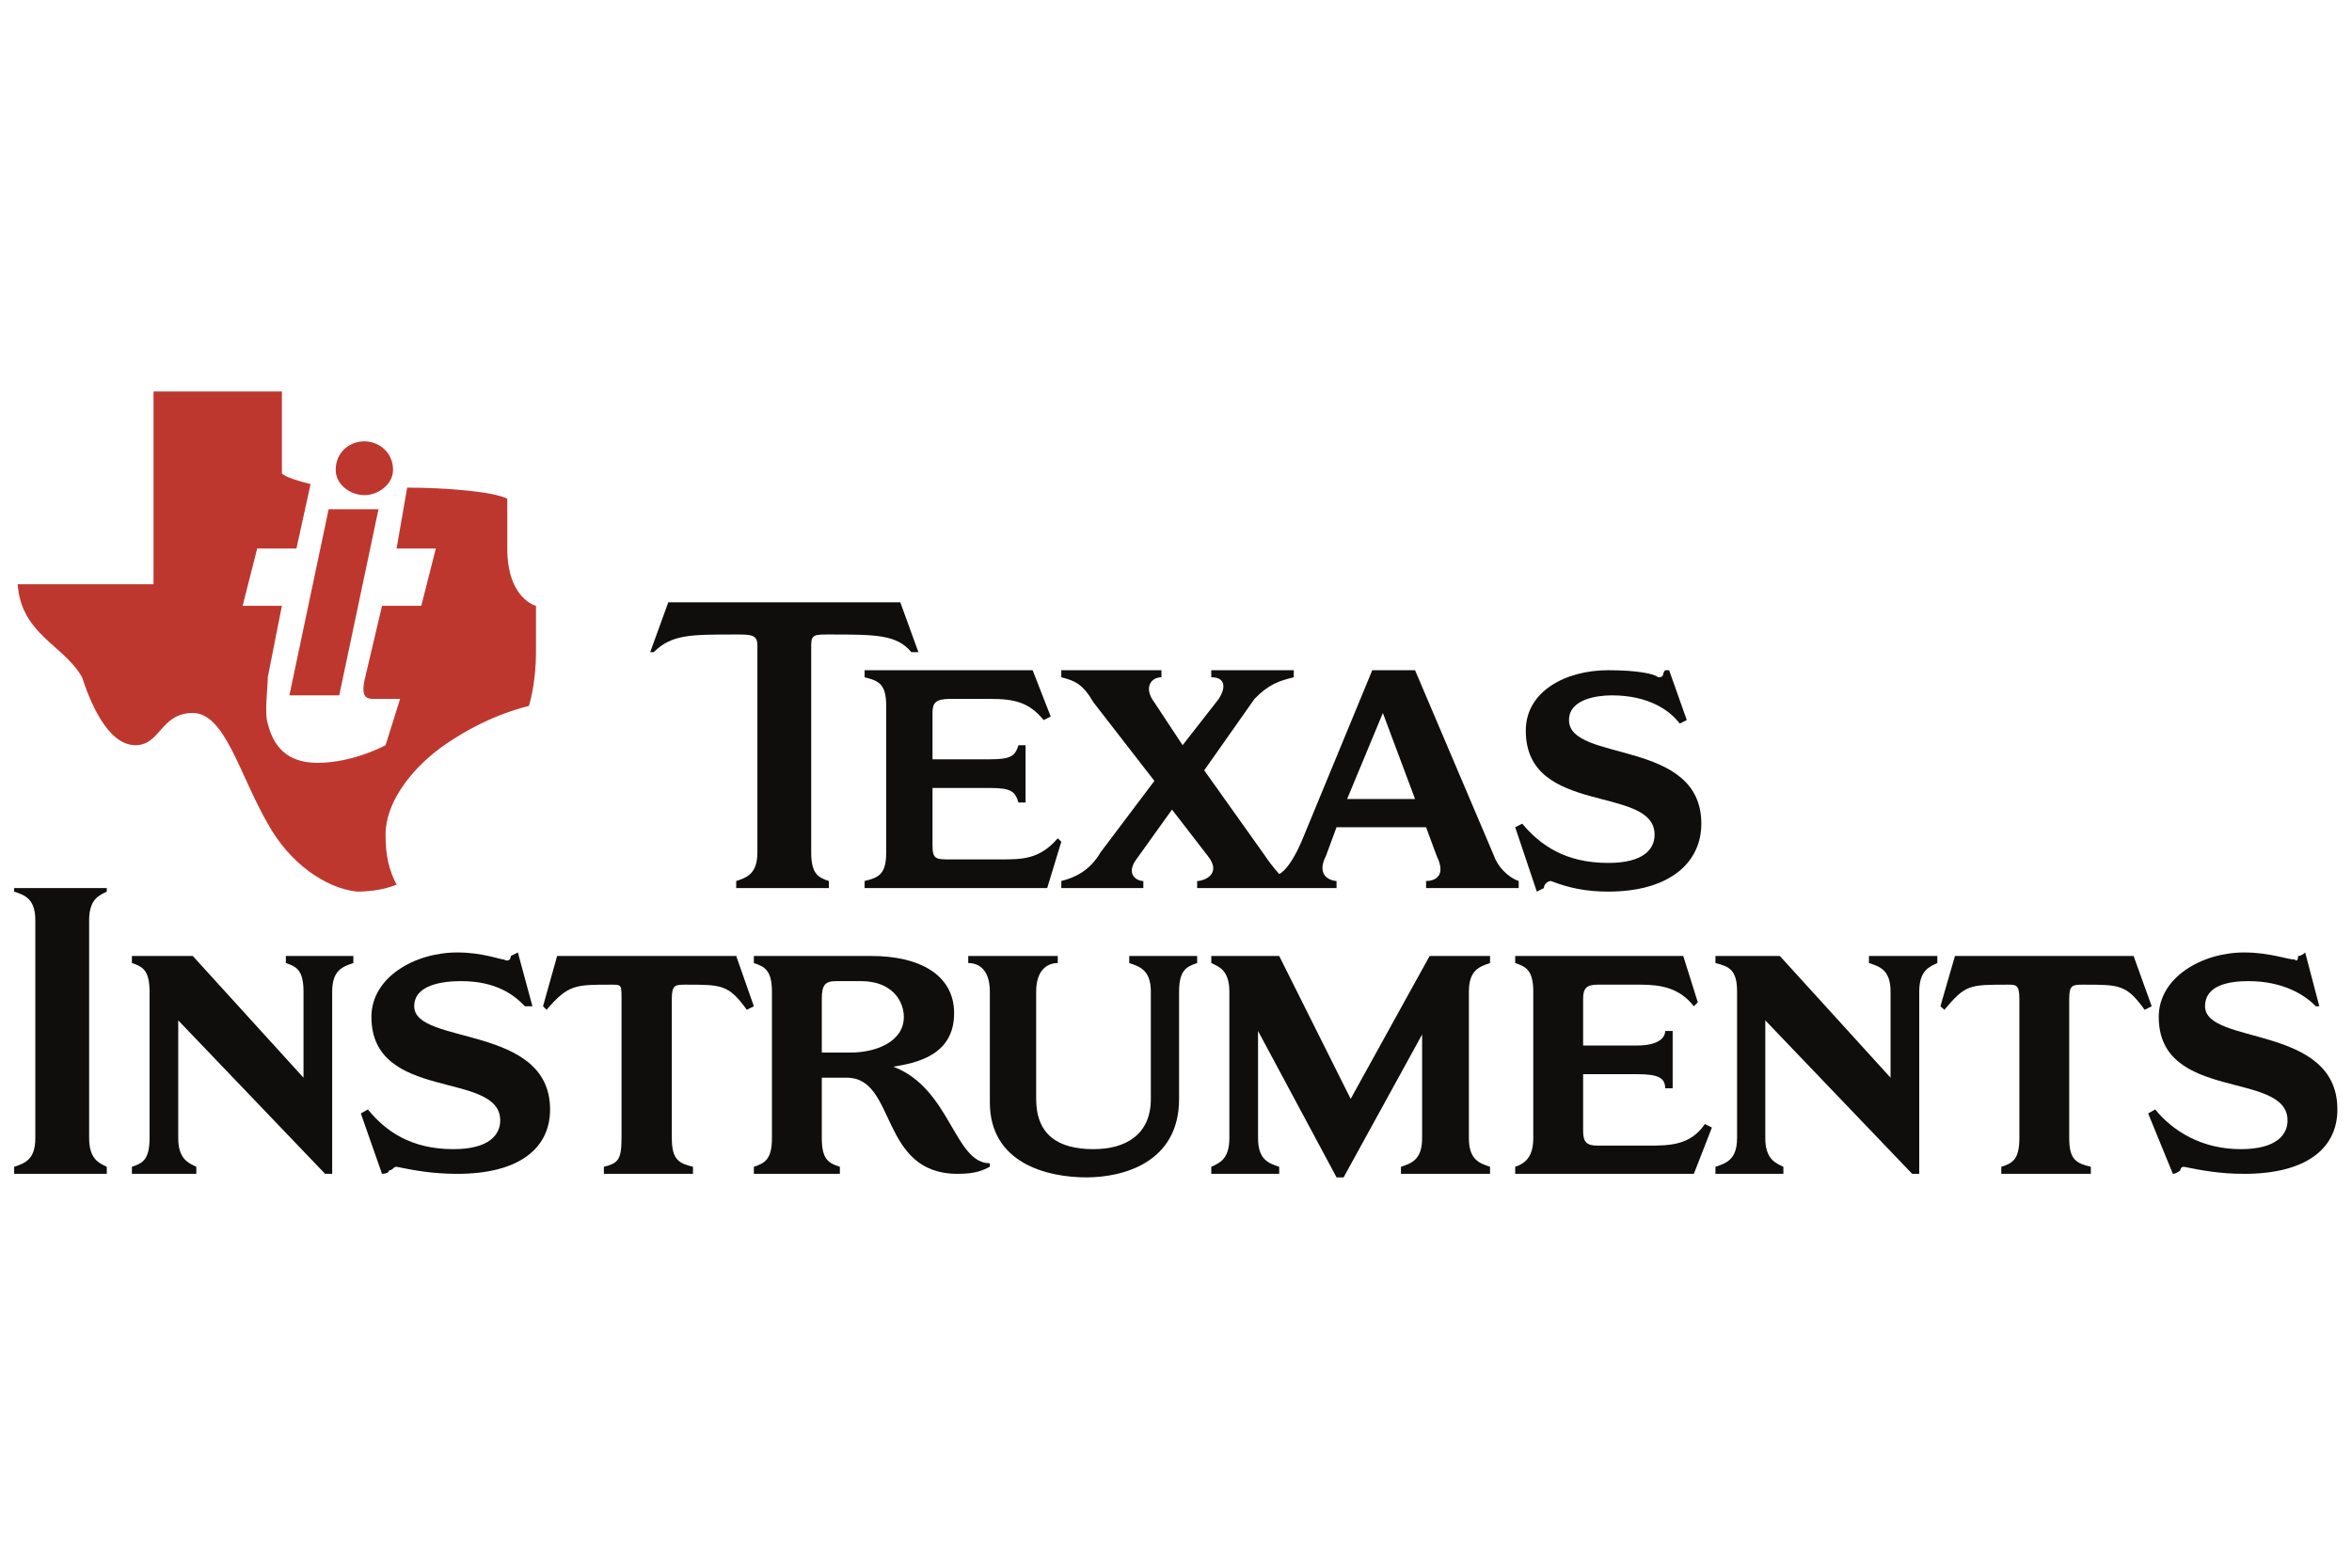 <?xml version="1.0" encoding="UTF-8"?>
<!DOCTYPE svg PUBLIC "-//W3C//DTD SVG 1.1//EN" "http://www.w3.org/Graphics/SVG/1.1/DTD/svg11.dtd">
<!-- Creator: CorelDRAW 2020 (64-Bit) -->
<svg xmlns="http://www.w3.org/2000/svg" xml:space="preserve" width="300mm" height="200mm" version="1.1" style="shape-rendering:geometricPrecision; text-rendering:geometricPrecision; image-rendering:optimizeQuality; fill-rule:evenodd; clip-rule:evenodd"
viewBox="0 0 30000 20000"
 xmlns:xlink="http://www.w3.org/1999/xlink"
 xmlns:xodm="http://www.corel.com/coreldraw/odm/2003"
 xmlns:svg="http://www.w3.org/2000/svg">
 <defs>
  <style type="text/css">
   <![CDATA[
    .fil1 {fill:#0F0E0C}
    .fil0 {fill:#BE372F}
   ]]>
  </style>
 </defs>
 <g id="图层_x0020_1">
  <g id="_2468990877312">
   <g id="layer1">
    <g id="g7585">
     <path id="path10" class="fil0" d="M5193.37 6221.14c500.73,0 1097.11,50.64 1277.15,140.66 0,135.03 0,590.75 0,635.76 0,641.4 365.7,731.42 365.7,731.42 0,0 0,275.67 0,590.75 0,410.71 -90,686.41 -90,686.41 -185.68,45.01 -641.41,180.02 -1142.14,545.74 -365.7,275.68 -686.39,686.4 -686.39,1097.11 0,270.05 44.99,455.72 140.64,635.77 0,0 -185.67,90.02 -506.36,90.02 -405.08,-45.01 -860.8,-365.72 -1136.49,-866.45 -365.7,-635.76 -545.75,-1412.17 -956.47,-1412.17 -410.7,0 -410.7,410.71 -731.4,410.71 -365.7,0 -590.76,-590.76 -680.78,-866.45 -230.66,-410.71 -776.41,-545.74 -821.43,-1187.13l1732.87 0c0,-956.46 0,-1502.2 0,-2458.66 635.79,0 1001.48,0 1637.25,0l0 1046.48c50.62,45.01 185.67,90.02 365.7,135.03l-180.03 821.42 -500.75 0 -185.67 731.42 500.75 0 -180.04 911.44c0,135.03 -45.02,455.74 0,590.75 90.02,365.72 320.68,500.75 635.76,500.75 455.72,0 866.45,-225.05 866.45,-225.05l185.67 -590.76c-90.02,0 -230.7,0 -320.7,0 -90.03,0 -180.05,0 -135.05,-230.68l225.05 -956.45 500.75 0 185.67 -731.42 -500.75 0 135.04 -776.42z"/>
     <polygon id="path14" class="fil0" points="4191.88,6496.83 4827.67,6496.83 4326.92,8871.1 3691.17,8871.1 "/>
     <path id="path18" class="fil0" d="M4647.61 5630.38c180.06,0 365.73,135.04 365.73,365.72 0,180.04 -185.67,320.69 -365.73,320.69 -185.66,0 -365.7,-140.65 -365.7,-320.69 0,-230.68 180.04,-365.72 365.7,-365.72z"/>
     <path id="path22" class="fil1" d="M20513.6 8550.4c365.7,0 590.74,45.01 635.76,90.02 90.01,0 45,-45.01 90.01,-90.02l50.64 0 225.05 635.76 -90.02 45.01c-135.03,-180.02 -410.73,-360.07 -866.45,-360.07 -180.03,0 -545.74,45.01 -545.74,315.06 0,545.76 1687.88,230.69 1687.88,1322.17 0,500.73 -410.72,866.45 -1187.13,866.45 -275.7,0 -500.75,-45.01 -731.42,-135.03 -45.01,0 -90.02,45.01 -90.02,90.02l-90.02 45.01 -275.69 -821.44 90.03 -45.01c230.67,275.7 551.36,500.73 1097.12,500.73 455.72,0 590.74,-180.02 590.74,-360.07 0,-641.39 -1642.86,-230.68 -1642.86,-1327.79 0,-500.74 506.36,-770.8 1052.12,-770.8z"/>
     <path id="path26" class="fil1" d="M11027.77 11329.77l0 -90.02c185.67,-45.01 275.67,-90.03 275.67,-365.7l0 -1867.91c0,-275.7 -90,-320.71 -275.67,-365.72l0 -90.02 2143.59 0 230.68 590.75 -90.02 45.01c-185.68,-225.04 -365.72,-270.05 -686.39,-270.05 -45.03,0 -500.75,0 -500.75,0 -185.67,0 -230.67,45.01 -230.67,180.05l0 590.75 731.42 0c275.68,0 320.67,-45.01 365.7,-180.04l90.02 0 0 731.41 -90.02 0c-45.03,-140.66 -90.02,-185.67 -365.7,-185.67l-731.42 0 0 731.42c0,180.02 45,180.02 230.67,180.02 0,0 590.75,0 635.77,0 275.67,0 500.73,0 731.39,-270.05l45.03 45.01 -180.04 590.76 -2329.26 0z"/>
     <path id="path30" class="fil1" d="M10346.99 10874.05c0,275.67 90.02,320.69 225.06,365.7l0 90.02 -1181.53 0 0 -90.02c135.05,-45.01 270.08,-90.03 270.08,-365.7l0 -2644.34c0,-135.03 -90.02,-135.03 -270.08,-135.03 -596.36,0 -821.42,0 -1052.09,225.05l-45.02 0 230.68 -635.76 2959.4 0 230.66 635.76 -90 0c-185.67,-225.05 -455.74,-225.05 -1052.1,-225.05 -180.05,0 -225.06,0 -225.06,135.03l0 2644.34z"/>
     <path id="path34" class="fil1" d="M14724.21 9962.59l-776.43 -1001.47c-135.03,-230.68 -230.68,-275.69 -410.71,-320.7l0 -90.02 1277.14 0 0 90.02c-135.03,0 -230.66,135.03 -90,320.7l360.07 545.75 461.35 -590.76c90.02,-140.66 90.02,-275.69 -95.65,-275.69l0 -90.02 1052.12 0 0 90.02c-185.67,45.01 -320.71,90.02 -500.75,275.69l-641.39 911.45 776.42 1091.48c90.02,135.04 180.05,230.68 180.05,230.68 0,0 140.64,-45.01 320.68,-500.73l866.45 -2098.59 545.73 0 1007.11 2368.64c45.01,135.04 180.02,275.7 315.06,320.71l0 90.02 -1181.5 0 0 -90.02c90.03,0 270.05,-45.01 135.02,-320.71l-135.02 -365.7 -1142.12 0 -135.05 365.7c-140.64,275.7 90.02,320.71 135.05,320.71l0 90.02 -1777.91 0 0 -90.02c90.03,0 320.71,-90.03 135.05,-320.71l-455.73 -590.75 -455.73 635.76c-135.03,185.67 0,275.7 90.03,275.7l0 90.02 -1046.48 0 0 -90.02c180.03,-45.01 365.7,-135.04 500.72,-365.7l686.42 -911.46zm2914.38 -866.43l-455.72 1097.11 866.42 0 -410.7 -1097.11z"/>
     <path id="path38" class="fil1" d="M450.45 11740.48c0,-275.68 -135.03,-320.69 -270.05,-365.7l0 -45.01 1181.51 0 0 45.01c-90.02,45.01 -225.06,90.02 -225.06,365.7l0 2779.35c0,275.7 135.04,320.71 225.06,365.72l0 90 -1181.51 0 0 -90c135.02,-45.01 270.05,-90.02 270.05,-365.72l0 -2779.35z"/>
     <path id="path42" class="fil1" d="M4236.91 14975.55l-90.02 0 -1873.54 -1957.91 0 1502.19c0,275.7 140.66,320.71 230.68,365.72l0 90 -821.45 0 0 -90c135.05,-45.01 225.06,-90.02 225.06,-365.72l0 -1867.91c0,-275.68 -90.01,-320.69 -225.06,-365.7l0 -90.02 776.43 0 1412.19 1552.85 0 -1097.13c0,-275.68 -90.01,-320.69 -225.06,-365.7l0 -90.02 860.82 0 0 90.02c-135.02,45.01 -270.05,90.02 -270.05,365.7l0 2323.63z"/>
     <path id="path46" class="fil1" d="M15039.27 14019.1c0,821.44 -725.79,1001.47 -1181.51,1001.47 -500.73,0 -1232.13,-180.03 -1232.13,-956.46l0 -1412.19c0,-275.68 -135.05,-365.7 -275.69,-365.7l0 -90.02 1142.1 0 0 90.02c-135.01,0 -275.67,90.02 -275.67,365.7l0 1367.18c0,455.72 275.67,641.39 731.41,641.39 410.71,0 731.4,-185.67 731.4,-641.39l0 -1367.18c0,-275.68 -140.64,-320.69 -275.68,-365.7l0 -90.02 866.43 0 0 90.02c-135.01,45.01 -230.66,90.02 -230.66,365.7l0 1367.18z"/>
     <path id="path50" class="fil1" d="M7927.71 12741.94c0,-180.03 0,-180.03 -135.02,-180.03 -455.72,0 -545.76,0 -821.43,320.69l-45.02 -45.01 180.05 -641.39 2284.23 0 225.06 641.39 -90.01 45.01c-230.68,-320.69 -320.7,-320.69 -776.44,-320.69 -135.02,0 -180.03,0 -180.03,180.03l0 1777.89c0,275.7 90.02,320.71 270.05,365.72l0 90 -1136.48 0 0 -90c180.04,-45.01 225.04,-90.02 225.04,-365.72l0 -1777.89z"/>
     <path id="path54" class="fil1" d="M5834.76 12151.19c315.06,0 545.74,90.02 590.74,90.02 90.02,45.01 90.02,-45.01 90.02,-45.01l90.04 -45.01 185.65 686.4 -95.63 0c-135.04,-140.66 -360.09,-320.69 -815.81,-320.69 -230.68,0 -596.38,45.01 -596.38,320.69 0,500.73 1732.88,225.06 1732.88,1316.54 0,506.36 -410.71,821.42 -1181.51,821.42 -320.71,0 -551.37,-45.01 -776.43,-90 -44.99,0 -44.99,44.99 -95.65,44.99 0,45.01 -90.02,45.01 -90.02,45.01l-270.05 -770.78 90.02 -50.64c225.06,275.68 545.75,506.36 1091.49,506.36 455.74,0 596.38,-185.67 596.38,-365.7 0,-641.39 -1642.86,-230.68 -1642.86,-1322.16 0,-500.74 545.75,-821.44 1097.12,-821.44z"/>
     <path id="path58" class="fil1" d="M18735.71 14519.83c0,275.7 135.01,320.71 270.05,365.72l0 90 -1136.5 0 0 -90c135.03,-45.01 270.05,-90.02 270.05,-365.72l0 -1322.17 -1001.46 1822.91 -90.01 0 -1001.47 -1867.9 0 1367.16c0,275.7 135.02,320.71 270.06,365.72l0 90 -866.45 0 0 -90c95.65,-45.01 230.68,-90.02 230.68,-365.72l0 -1867.91c0,-275.68 -135.03,-320.69 -230.68,-365.7l0 -90.02 866.45 0 911.44 1822.9 1007.09 -1822.9 770.8 0 0 90.02c-135.04,45.01 -270.05,90.02 -270.05,365.7l0 1867.91z"/>
     <path id="path62" class="fil1" d="M24480.09 14975.55l-90.03 0 -1873.53 -1957.91 0 1502.19c0,275.7 140.66,320.71 230.68,365.72l0 90 -866.45 0 0 -90c135.03,-45.01 275.69,-90.02 275.69,-365.72l0 -1867.91c0,-275.68 -95.65,-320.69 -275.69,-365.7l0 -90.02 821.44 0 1412.17 1552.85 0 -1097.13c0,-275.68 -135.03,-320.69 -275.68,-365.7l0 -90.02 872.06 0 0 90.02c-95.63,45.01 -230.66,90.02 -230.66,365.7l0 2323.63z"/>
     <path id="path66" class="fil1" d="M19326.45 14975.55l0 -90c135.03,-45.01 230.68,-135.04 230.68,-365.72l0 -1867.91c0,-275.68 -95.65,-320.69 -230.68,-365.7l0 -90.02 2143.6 0 185.66 590.75 -50.63 50.64c-180.04,-230.66 -410.72,-275.68 -680.77,-275.68 -45.01,0 -545.75,0 -545.75,0 -140.66,0 -185.67,45.02 -185.67,180.03l0 596.38 686.41 0c270.06,0 360.07,-95.64 360.07,-185.65l95.65 0 0 731.4 -95.65 0c0,-135.02 -90.01,-180.03 -360.07,-180.03l-686.41 0 0 725.77c0,140.66 45.01,185.67 185.67,185.67 0,0 590.76,0 635.75,0 275.7,0 545.75,0 731.42,-275.68l90.02 45 -230.67 590.75 -2278.63 0z"/>
     <path id="path70" class="fil1" d="M25757.23 12741.94c0,-180.03 -45,-180.03 -140.65,-180.03 -500.73,0 -545.74,0 -815.81,320.69l-50.63 -45.01 185.67 -641.39 2278.62 0 230.68 641.39 -90.02 45.01c-230.68,-320.69 -320.7,-320.69 -776.43,-320.69 -140.66,0 -185.67,0 -185.67,180.03l0 1777.89c0,275.7 90.03,320.71 275.7,365.72l0 90 -1142.13 0 0 -90c140.66,-45.01 230.67,-90.02 230.67,-365.72l0 -1777.89z"/>
     <path id="path74" class="fil1" d="M28626.6 12151.19c320.71,0 551.39,90.02 641.4,90.02 45.01,45.01 45.01,-45.01 45.01,-45.01 45.01,0 90.02,-45.01 90.02,-45.01l180.04 686.4 -44.99 0c-135.05,-140.66 -410.73,-320.69 -860.82,-320.69 -230.68,0 -551.37,45.01 -551.37,320.69 0,500.73 1687.85,225.06 1687.85,1316.54 0,506.36 -410.71,821.42 -1187.14,821.42 -315.04,0 -545.74,-45.01 -770.79,-90 -45,0 -45,44.99 -45,44.99 -50.64,45.01 -95.65,45.01 -95.65,45.01l-315.08 -770.78 90.03 -50.64c225.05,275.68 590.75,506.36 1091.5,506.36 455.72,0 596.38,-185.67 596.38,-365.7 0,-641.39 -1642.86,-230.68 -1642.86,-1322.16 0,-500.74 545.73,-821.44 1091.47,-821.44z"/>
     <path id="path78" class="fil1" d="M11117.79 12196.2c596.36,0 1052.1,230.68 1052.1,731.41 0,545.75 -500.73,635.77 -776.42,680.78 731.41,275.68 776.42,1232.15 1232.16,1232.15l0 45.01c-90.02,44.99 -180.06,90 -410.73,90 -1001.46,0 -776.42,-1226.5 -1412.19,-1226.5l-320.69 0 0 770.78c0,275.7 90.03,320.71 230.67,365.72l0 90 -1097.11 0 0 -90c135.03,-45.01 230.66,-90.02 230.66,-365.72l0 -1867.91c0,-275.68 -95.63,-320.69 -230.66,-365.7l0 -90.02 1502.21 0zm-635.77 1232.15l365.7 0c320.69,0 680.8,-135.04 680.8,-455.72 0,-185.68 -135.05,-455.73 -545.76,-455.73l-315.07 0c-140.67,0 -185.67,45.01 -185.67,225.04l0 686.41z"/>
    </g>
   </g>
  </g>
 </g>
</svg>
